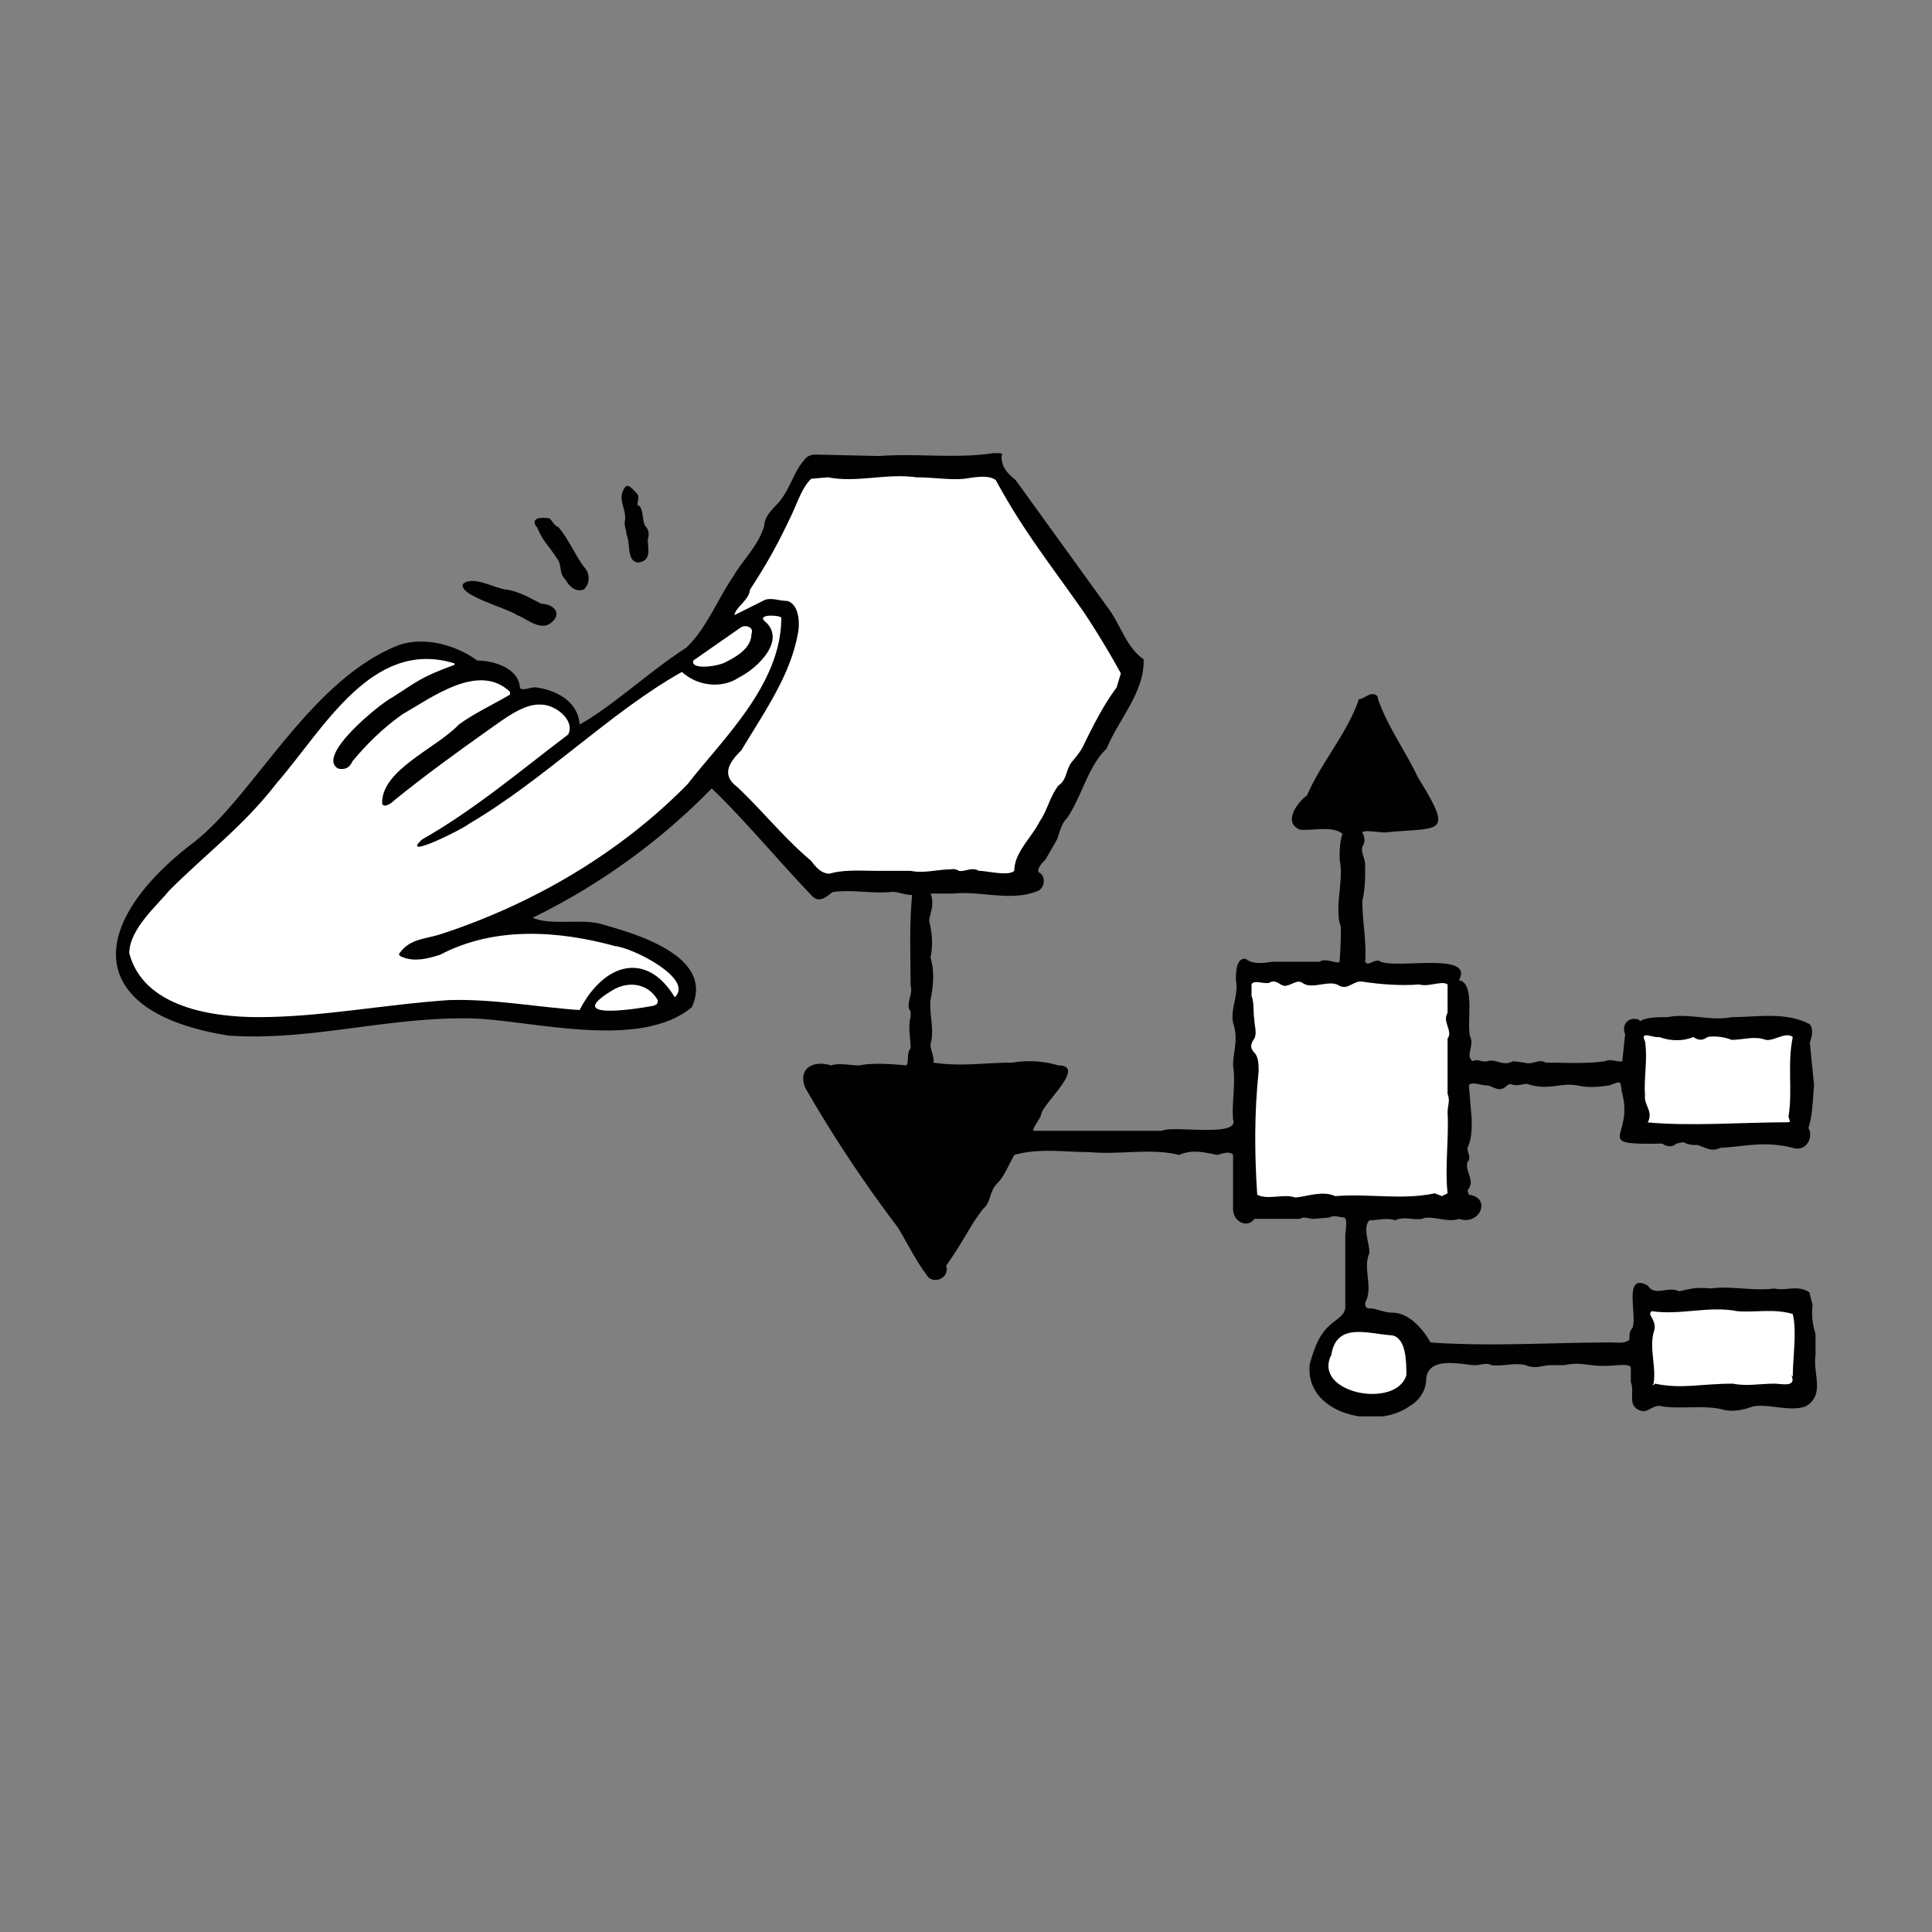 <svg xmlns="http://www.w3.org/2000/svg" viewBox="0 0 136 136"><rect x="0" y="0" width="136" height="136" fill="#808080" stroke="none"/><defs><clipPath id="a"><path fill="none" d="M8 31.8h120v67.9H8z"/></clipPath></defs><g clip-path="url(#a)"><path fill="#010101" d="M102.7 69c1.2.2.5 3.1.8 4 .3.6-.4 1.4.2 1.7.3-.2.6.1 1 0 .6-.2 1.1.4 1.8 0l.8.1c.6.2 1-.3 1.5 0 1.4 0 2.8.1 4.2-.1.3-.2 1 .1 1.2 0l.2-1.9c-.3-.7.3-1.3 1-1 0 .1.1.1.2 0 .5-.2 1.2-.2 1.8-.2 1.5-.3 3 .3 4.5 0 1.8 0 3.8-.4 5.5.5.3.4.1 1 0 1.3l.3 3c-.1 1-.1 2.1-.4 3 .4.7-.2 1.7-1.1 1.4-2-.5-3.3-.1-5.1 0-.6.3-1 0-1.6-.2-.4 0-.6 0-1-.2l-.5.1c-.3.3-.7.2-1 0-5 .1-2-.4-2.8-3.5-.2-.8.1-1-.9-.6-.7.1-1.4.2-2.3 0-1.2-.2-2 .4-3.5-.1-.4 0-.7.2-1.2 0l-.2.1c-.6.6-1 0-1.5 0-.4 0-1-.3-1.2 0l.2 2.4c0 .7 0 1.4-.3 2 0 .4.3.7 0 1-.2.7.6 1.3 0 2l.1.3c1.6.2.8 2.2-.7 1.7-.8.3-2-.3-2.6 0-.7.1-1.2-.2-1.9.1-.6-.2-1.2 0-1.8 0-.5.5 0 1.6 0 2.3-.5 1.1.3 2.4-.3 3.5 0 .2 0 .4.3.4.5 0 1 .3 1.6.3 1.2 0 2.2 1.2 2.7 2.1 4.2.3 8.5 0 12.7 0 .4 0 1 .1 1.3-.2 0-.3 0-.6.2-.8.4-.8-.7-4 1.1-3 .5.8 1.4 0 2.2.4.9-.2 1.2-.3 2.2-.2 1.5-.2 3 .2 4.5 0 .8.2 1.7-.3 2.5.3v.1l.2.8c-.1.6 0 1.4.2 2v1.5c-.2 1.3.7 2.8-.7 3.6-1.1.4-2.6-.2-3.7 0-.8.3-1.6.4-2.2.2-1.4-.3-2.8 0-4.2-.2-.6-.2-1 .5-1.5.3-1-.3-.4-1.3-.7-2v-1c0-.3-.8-.2-1-.2-2 .2-2.2-.3-3.7 0h-1c-.5 0-1 .3-1.7 0-.8-.2-1.6.1-2.4 0-.4-.2-.7 0-1.2 0-.7 0-3.2-.7-3.4.9 0 .9-.5 1.6-1.2 2-2.4 1.7-7.4.5-7-3 .3-1 .6-2 1.4-2.7.4-.4 1.1-.7 1.1-1.3v-5c0-.4.2-1.2-.1-1.3-.3 0-.7-.2-1 0l-1.1.1c-.4 0-.7-.2-1 0h-3.2c-.5.7-1.5.2-1.5-.7v-3.8c-.2-.3-.8-.1-1.1 0-1-.2-1.8-.4-2.7 0-2-.5-4.1 0-6.3-.2-1.7 0-3.6-.3-5.3.2-.4.7-.7 1.5-1.2 2-.6.6-.4 1.3-1 1.8-1 1.3-1.2 2-2.6 4 .3.9-1 1.4-1.4.6-.7-.9-1.5-2.5-2-3.3a92.4 92.4 0 0 1-6.5-9.8c-.6-1.4.6-2 1.8-1.6.6-.2 1.3 0 2 0 .9-.2 2.3-.1 3.3 0 .2-.2 0-.9.3-1.2 0-.8-.2-1.5 0-2.2v-.4c-.4-.5.2-1.2 0-1.8 0-2-.1-4.2.1-6.3V63c-.6 0-1.1-.3-1.6-.2-1.4.1-2.7-.2-4 0-.5.4-1 .8-1.5.2-2.3-2.4-4.7-5.3-7-7.5a45.5 45.5 0 0 1-12.6 9.1c1.3.6 3.5 0 5 .5 2.5.7 7.8 2.3 6.2 5.8-3.6 3-11 1-15.2.8-6-.2-11.5 1.6-17.4 1.2C6 71.3 6 65.2 13.5 59.4c4.3-3.2 8.2-11.5 14.6-14 1.8-.6 4 0 5.5 1.1 1.1 0 2.9.5 3 1.9.1.3.9-.1 1.2 0 1.4.2 2.9 1 3 2.6 2.2-1.2 5-3.8 7.5-5.4 1.4-1.3 2.2-3.4 3.3-5 .7-1.2 1.8-2.2 2.2-3.6 0-.5.4-1 .8-1.4 1-1 1.2-2.3 2-3.2.2-.3.5-.4.8-.4l4.5.1c2.6-.2 5.4.2 8-.2h.5c.1 0 .2.1.1.2 0 .8.4 1.2 1 1.7l6.5 9c.9 1.2 1.3 2.8 2.5 3.6.1 2.3-1.8 4.3-2.6 6.3-1.3 1.2-1.8 3.5-2.8 4.9-.4.4-.5 1-.7 1.5l-.8 1.4c-.2.2-.6.6-.5.9.5.2.5 1 0 1.3-1.9.8-4 0-6 .2h-1.6c.3.7 0 1.3-.1 1.9.2.8.3 1.7.1 2.6.3 1 .2 2 0 3-.1 1 .3 2.1 0 3.1 0 .5.3.9.2 1.3 2 .3 3.6 0 5.6 0a7 7 0 0 1 3.2.2c2 0-1 2.6-1.2 3.4 0 .3-.8 1.2-.5 1.2h9c.7-.4 5.5.5 5-.8-.1-1.2.2-2.5 0-3.8 0-1 .4-1.8 0-3-.2-1 .4-1.9.2-3 0-.5 0-1.6.7-1.5.5.4 1.2.3 1.9.2h3.3c.4-.3 1.3.2 1.4 0 0-.1.2-2.7 0-2.7-.3-1.5.3-3.1 0-4.5 0-.6 0-1.2.2-1.8-.7-.6-2.1-.2-3-.3-1.2-.5-.2-1.9.5-2.4 1-2.3 2.7-4.2 3.6-6.6 0-.1 0-.2.2-.2l.6-.3c.3-.1.6 0 .6.3.7 2 1.9 3.6 2.8 5.5 2.6 4.2 1.6 3.5-2.3 3.9-.4 0-1.5-.2-1.6 0 .2.4.2.7 0 1-.1.5.2.8.2 1.3 0 .9 0 1.7-.2 2.5 0 1.5.3 2.8.2 4.3.2.4.7-.3 1.1 0 1.3.5 6.6-.7 5.5 1.3Z"/><path fill="#fff" d="M52.2 52.8c1.6-2.7 3.5-5.3 4-8.4.1-.7 0-1.9-.8-2.1-.6 0-1.2-.3-1.7 0l-2 1c.1-.6 1-1 1.1-1.8 1.1-1.7 1.8-2.9 2.8-5 .5-1 .8-2.1 1.5-2.8l1.2-.1c2 .4 4.1-.3 6.2 0 1.2 0 2.3.2 3.4.1.7-.1 1.7-.3 2.2.1 1.9 3.5 3.6 5.6 6.2 9.3a61 61 0 0 1 2.6 4.3l-.3 1c-.9 1.2-1.6 2.6-2.2 3.8-.3.7-.6 1-1 1.5-.4.6-.3 1.2-.9 1.6-.6.8-.8 1.8-1.3 2.5-.6 1.2-1.8 2.2-1.8 3.5-.4.4-1.9 0-2.5 0-.5-.3-1 .1-1.4 0a.8.8 0 0 0-.6-.1c-.9 0-1.9.3-2.8.1h-2.4c-1 0-2.3-.1-3.3.2-.6 0-1-.5-1.3-.9-1.9-1.6-3.4-3.5-5.2-5.2-1.2-.9-.5-1.8.3-2.6Z"/><path fill="#010101" d="M45 35.6c.3.3.2 1 .4 1.4.3.3.3.6.2 1 0 .6.3 1.5-.7 1.6-.8-.1-.5-1.3-.8-2 0-.3-.2-.6-.1-1 .1-.8-.6-1.5 0-2.3.2-.3.6.2.8.4.3.3 0 .6.1.9ZM37.7 37c-.3-.6.5-.6 1-.5.2.2.3.5.6.6.7.8 1.2 2 1.8 2.8.4.4.5 1.1 0 1.6-.6.2-1-.2-1.3-.7-.5-.5-.2-1-.6-1.5-.5-.8-1-1.2-1.4-2.2Zm-1.3 6.3c-.7-.5-4.2-1.4-3.8-2.2.7-.6 2.2.3 3 .4.9.1 1.7.6 2.5 1 .6 0 1.3.4 1 1-.8 1.2-1.9.1-2.7-.2Z"/><path fill="#fff" d="M28.4 67.4c.8.3 1.7.1 2.6-.2 3.8-2 8.3-1.7 12.3-.6 1.2.1 5.6 2.3 4.2 3.6-2-3.3-5-2.4-6.7.9-3-.2-6.1-.8-9.2-.7-4.5.3-9 1.2-13.4 1.2-3.3 0-8.1-.7-9.1-4.5 0-1.7 2-3.4 2.8-4.4 2.7-2.7 5.2-4.5 7.6-7.6 3.3-3.8 6.7-10.2 12.5-8.4v.1c-2.5.9-2.8 1.3-4.4 2.3-.8.4-5.4 4.1-3.8 5 .4.1.8 0 1-.5 1-1.2 2.1-2.3 3.5-3.3 2.1-1.2 5.4-3.7 7.6-1.6v.2c-1.2.7-2.5 1.3-3.6 2.1-1.6 1.7-5.5 3.2-5.4 5.6.2.3.7-.1.9-.3 2.1-1.7 4.3-3.3 6.7-5 1-.7 2.4-1.8 3.6-1.7 1 0 2.4 1.1 1.9 2.1-3.3 2.5-6.6 5.3-10.3 7.4-1.6 1.5 3-.8 3.3-1.1 5.3-3.1 10-7.9 15-10.7 1.1 1 2.8 1.2 4 .4 1.4-.7 3.4-2.7 1.8-4-.5-.5 1.2-.4 1.2-.2 0 4.7-4.2 8.6-6.6 11.7-4.8 4.9-11 8.5-17.5 10.6-1 .3-2 .3-2.7 1.2-.2.2-.1.3.2.4Z"/><path fill="#fff" d="m48.8 46.5 3.3-2.3c.4-.3 1 0 .8.4 0 1-1 1.6-1.8 2-.5.3-2.5.6-2.3-.1Z"/><path d="M93.3 56.3c.7-1 1.2-2 2-3 .2-1.1.4-1.4.8-2.3 0-.4.2-.4.3 0 .3 1.3.9 2.4 1.6 3.6 1.8 3 1.6 2.4-1.6 2.3-1.1 0-1.8-.3-3.1 0-.5.1-.1-.4 0-.6Z"/><path fill="#fff" d="M94.3 69.4c.6.3 1-.4 1.6-.3 1.3.2 2.7.3 4 .2.7.2 1.6-.3 2 0v2c-.4.6.4 1.3 0 1.8V77c.2.5 0 .8 0 1.3.1 1.8-.2 3.9 0 5.7l-.4.2-.5-.2c-2.3.5-4.7 0-7 .2-.9-.4-1.9 0-2.8.1-.9-.3-1.9.2-2.7-.2-.2-3-.2-5.8.1-8.7 0-.4 0-1-.3-1.3-.3-.3-.3-.6 0-1 .2-.4 0-.9 0-1.3-.1-.6 0-1.2-.2-1.7v-.8c.1-.3.7-.1 1-.1h.2c.5-.3.7.1 1.1.2.5 0 .9-.5 1.3-.2.7.5 1.9-.3 2.6.2Zm-51 .2c1-.5 2.3-.4 3 .8 0 .2 0 .3-.3.4-1.6.3-6.5 1-2.7-1.2ZM116 79c.4-.8-.3-1.2-.2-1.9-.1-1.2.2-2.5 0-3.8-.4-.8.6-.2 1-.3.8.3 1.7.3 2.4 0 .3.2.6.3 1 0 .5-.1 1.2 0 1.7.2.8 0 1.6-.3 2.4 0 .6.1 1.4-.6 1.9-.2-.4 1.9 0 3.7-.3 5.6 0 .1.2.4 0 .4-3.2 0-7 .3-10 0Z"/><path d="M65.9 76.5c2.2-.2 4.6 0 6.8 0 1 .3-1.5 2.2-1.6 2.8-2 2.5-3.4 5-5.1 7.8-.6.5-.8-1-1.2-1.3-1.7-1.8-2.8-4-4.5-5.8-.8-.5-.7-1.2-1.2-1.8-.7-.5-1-1.4-1.5-1.9.4-.5 2.1 0 2.9 0 1.7-.1 3.7.1 5.4.1Z"/><path fill="#fff" d="M126.1 96.8c.4.9-.7.6-1.2.6-1 0-2 .2-2.9 0-2.3 0-3.6.4-5.5 0-.2.2-.2.1-.1 0 .2-1.2-.3-2.4 0-3.6.2-.5 0-.8-.2-1.2-.1-.1 0-.3.1-.3 2 .3 4-.4 6 0 1.3.1 2.6-.2 3.9.2.3 1.3 0 3 0 4.4Zm-32.4-1.3C94 93 96.3 93.9 98 94c1 .2 1 1.9 1 2.8-.7 2.4-6.6 1.3-5.3-1.4Z"/></g></svg>